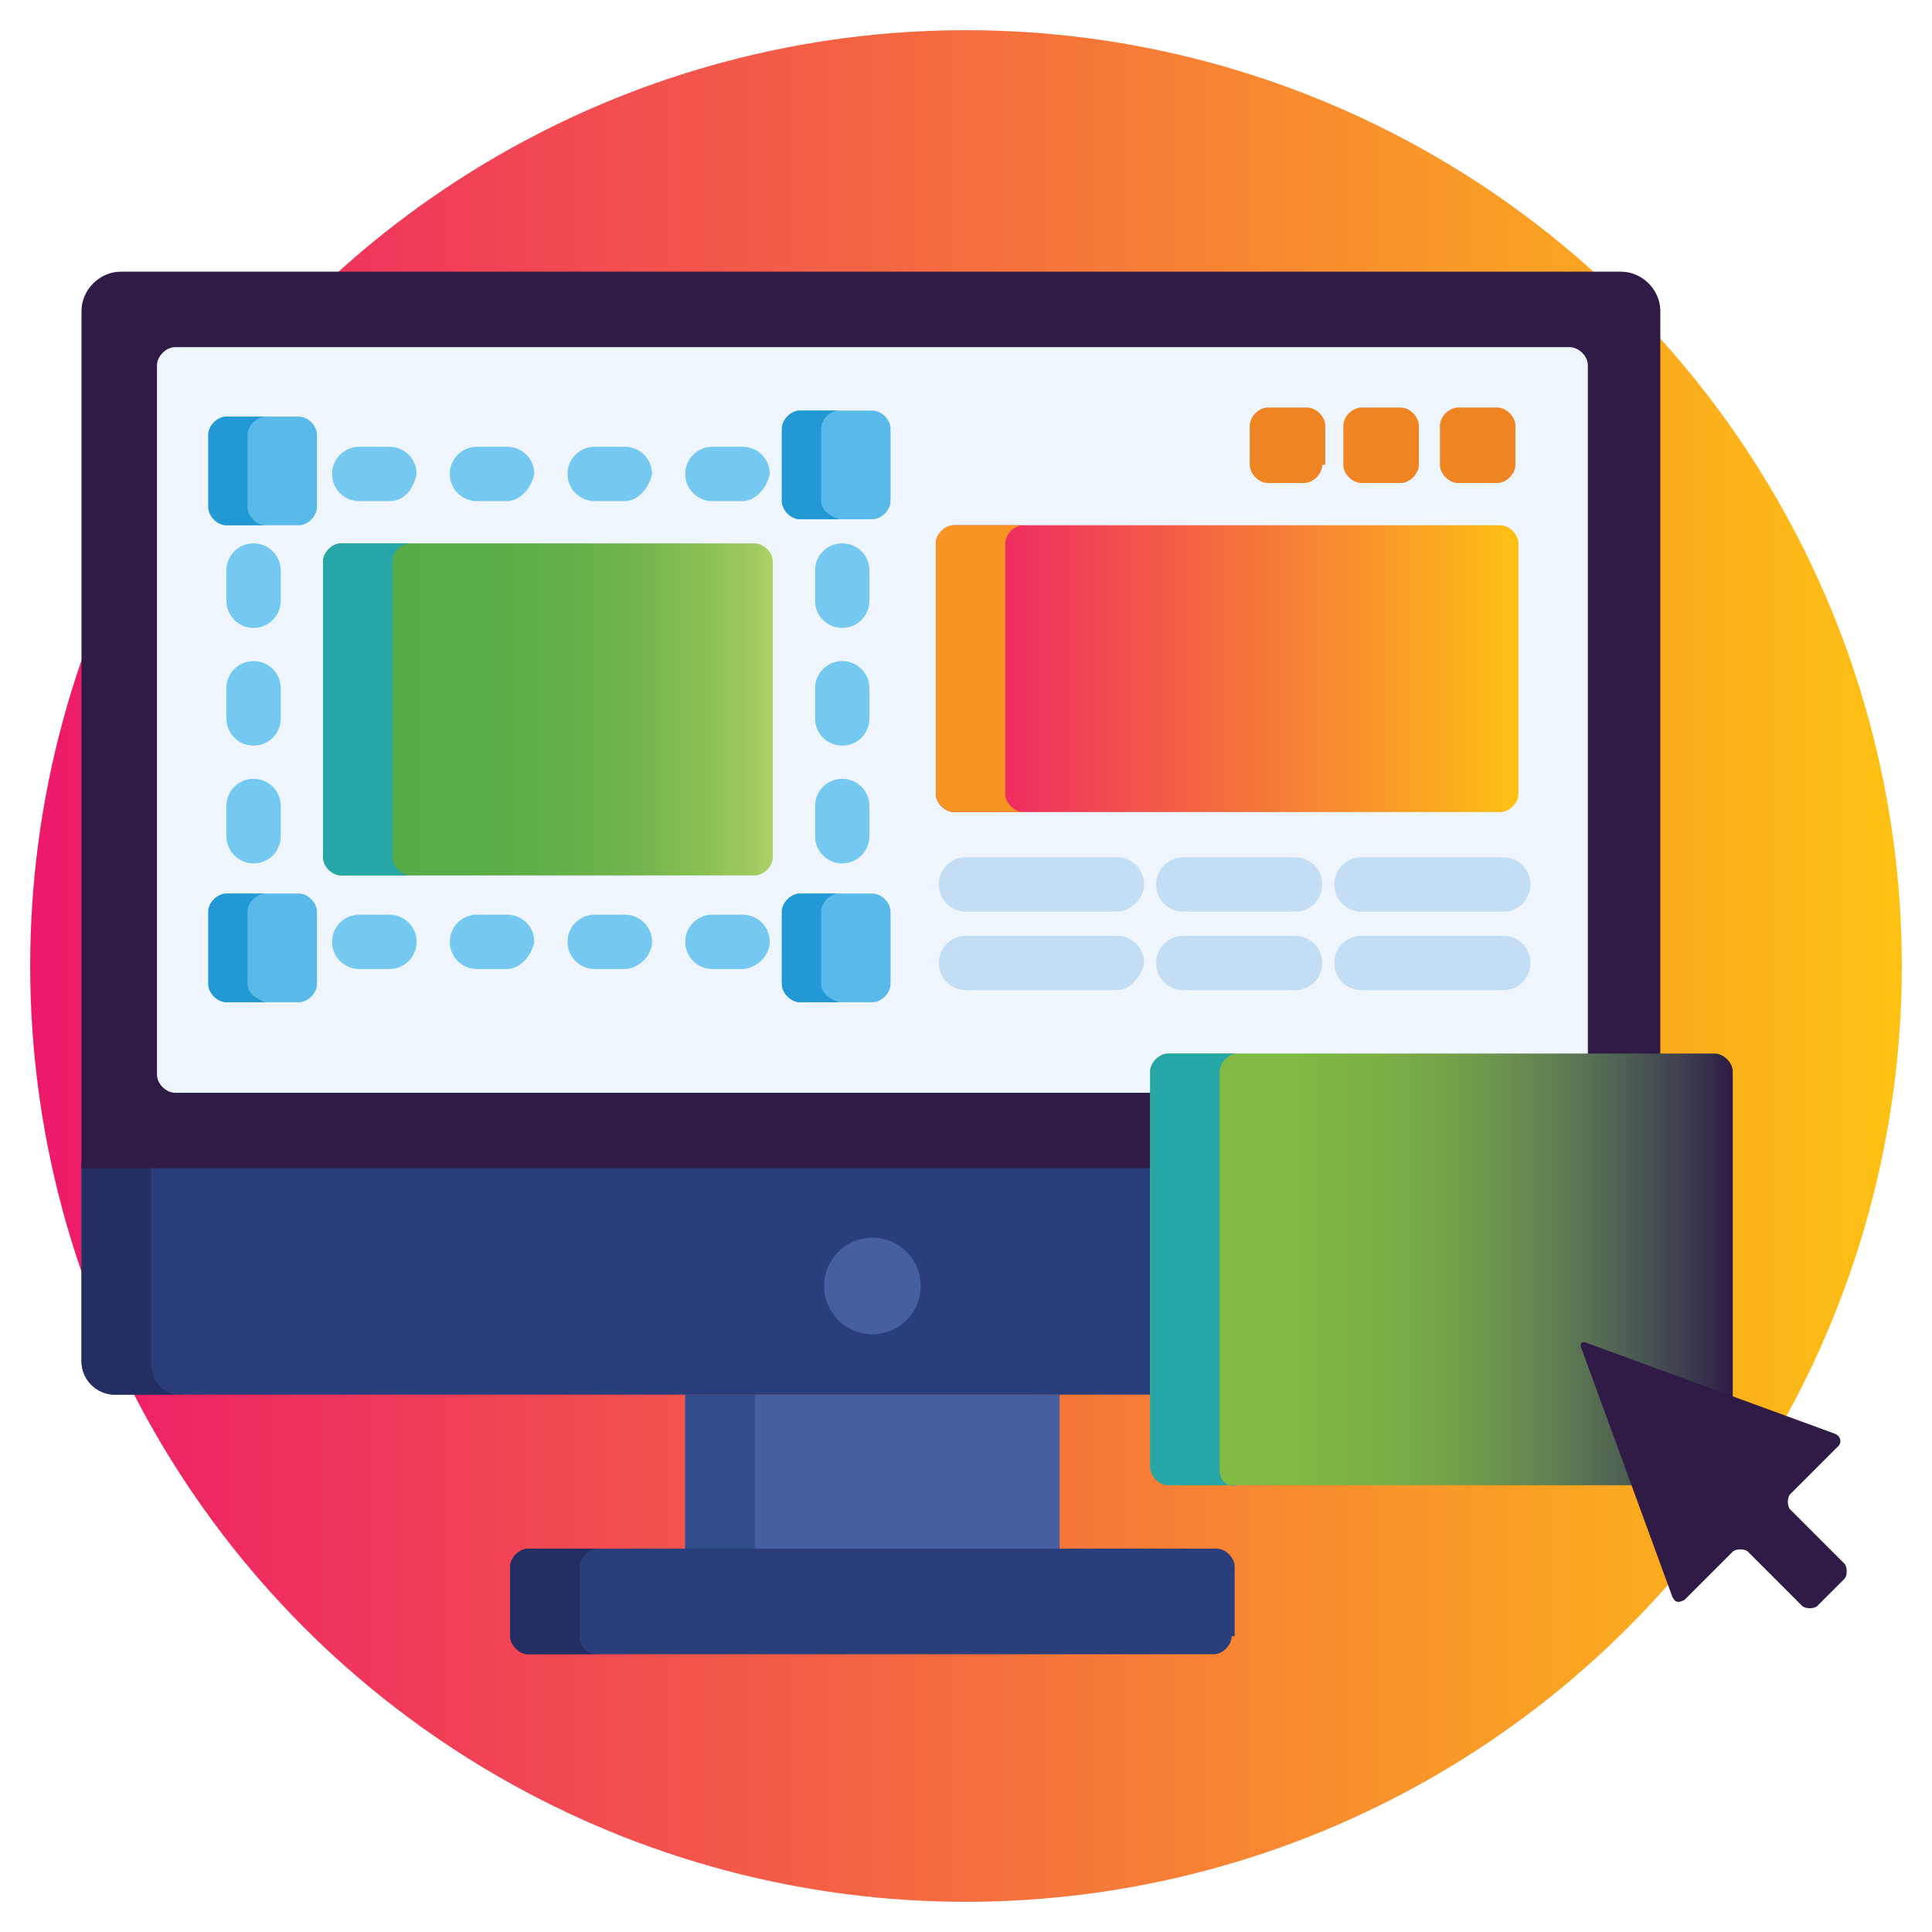 <?xml version="1.0" encoding="UTF-8"?> <!-- Generator: Adobe Illustrator 23.0.5, SVG Export Plug-In . SVG Version: 6.00 Build 0) --> <svg xmlns="http://www.w3.org/2000/svg" xmlns:xlink="http://www.w3.org/1999/xlink" version="1.1" id="Layer_1" x="0px" y="0px" viewBox="0 0 64 64" style="enable-background:new 0 0 64 64;" xml:space="preserve"> <style type="text/css"> .st0{fill:url(#SVGID_1_);} .st1{fill:#455FA1;} .st2{fill:#304D8A;} .st3{fill:#2A3E7C;} .st4{fill:#242E62;} .st5{fill:#2F1B46;} .st6{fill:#EFF5FC;} .st7{fill:url(#SVGID_2_);} .st8{fill:#F89422;} .st9{fill:#C3DDF4;} .st10{fill:#EE8422;} .st11{fill:#75C9F1;} .st12{fill:url(#SVGID_3_);} .st13{fill:#26A6A6;} .st14{fill:#59BAEA;} .st15{fill:#2299D5;} .st16{fill:url(#SVGID_4_);} </style> <g> <g> <linearGradient id="SVGID_1_" gradientUnits="userSpaceOnUse" x1="1.035" y1="32" x2="62.965" y2="32"> <stop offset="5.405410e-03" style="stop-color:#ED1A6A"></stop> <stop offset="1" style="stop-color:#FDC113"></stop> </linearGradient> <circle class="st0" cx="32" cy="32" r="31"></circle> <rect x="22.7" y="46.2" class="st1" width="12.4" height="5.3"></rect> <rect x="22.7" y="46.2" class="st2" width="2.3" height="5.3"></rect> <path class="st3" d="M40.8,54.2c0,0.3-0.3,0.6-0.6,0.6H17.5c-0.3,0-0.6-0.3-0.6-0.6v-2.3c0-0.3,0.3-0.6,0.6-0.6h22.8 c0.3,0,0.6,0.3,0.6,0.6V54.2z"></path> <path class="st4" d="M19.2,54.2v-2.3c0-0.3,0.3-0.6,0.6-0.6h-2.3c-0.3,0-0.6,0.3-0.6,0.6v2.3c0,0.3,0.3,0.6,0.6,0.6h2.3 C19.4,54.8,19.2,54.5,19.2,54.2z"></path> <path class="st3" d="M2.7,45.1c0,0.6,0.5,1.1,1.1,1.1h34.3v-7.7H2.7V45.1z"></path> <path class="st4" d="M5,45.1v-6.5H2.7v6.5c0,0.6,0.5,1.1,1.1,1.1h2.3C5.5,46.3,5,45.8,5,45.1z"></path> <path class="st5" d="M38.2,35.5c0-0.3,0.2-0.5,0.5-0.5H55V10.3c0-0.7-0.6-1.3-1.3-1.3H4c-0.7,0-1.3,0.6-1.3,1.3v28.4h35.5V35.5z"></path> <path class="st6" d="M38.2,35.5c0-0.3,0.2-0.5,0.5-0.5h13.9V12.1c0-0.3-0.3-0.6-0.6-0.6H5.8c-0.3,0-0.6,0.3-0.6,0.6v23.5 c0,0.3,0.3,0.6,0.6,0.6h32.4L38.2,35.5L38.2,35.5z"></path> <circle class="st1" cx="28.9" cy="42.6" r="1.6"></circle> <linearGradient id="SVGID_2_" gradientUnits="userSpaceOnUse" x1="31.074" y1="22.162" x2="50.348" y2="22.162"> <stop offset="5.405410e-03" style="stop-color:#ED1A6A"></stop> <stop offset="1" style="stop-color:#FDC113"></stop> </linearGradient> <path class="st7" d="M50.3,26.3c0,0.3-0.3,0.6-0.6,0.6H31.6c-0.3,0-0.6-0.3-0.6-0.6V18c0-0.3,0.3-0.6,0.6-0.6h18.1 c0.3,0,0.6,0.3,0.6,0.6L50.3,26.3L50.3,26.3z"></path> <path class="st8" d="M33.3,26.3V18c0-0.3,0.3-0.6,0.6-0.6h-2.3c-0.3,0-0.6,0.3-0.6,0.6v8.3c0,0.3,0.3,0.6,0.6,0.6h2.3 C33.6,26.9,33.3,26.6,33.3,26.3z"></path> <g> <path class="st9" d="M37,30.2H32c-0.5,0-0.9-0.4-0.9-0.9s0.4-0.9,0.9-0.9H37c0.5,0,0.9,0.4,0.9,0.9S37.4,30.2,37,30.2z"></path> <path class="st9" d="M37,32.8H32c-0.5,0-0.9-0.4-0.9-0.9c0-0.5,0.4-0.9,0.9-0.9H37c0.5,0,0.9,0.4,0.9,0.9 C37.8,32.4,37.4,32.8,37,32.8z"></path> <path class="st9" d="M42.9,30.2h-3.7c-0.5,0-0.9-0.4-0.9-0.9s0.4-0.9,0.9-0.9h3.7c0.5,0,0.9,0.4,0.9,0.9S43.4,30.2,42.9,30.2z"></path> <path class="st9" d="M42.9,32.8h-3.7c-0.5,0-0.9-0.4-0.9-0.9c0-0.5,0.4-0.9,0.9-0.9h3.7c0.5,0,0.9,0.4,0.9,0.9 C43.8,32.4,43.4,32.8,42.9,32.8z"></path> <path class="st9" d="M49.8,30.2h-4.7c-0.5,0-0.9-0.4-0.9-0.9s0.4-0.9,0.9-0.9h4.7c0.5,0,0.9,0.4,0.9,0.9S50.3,30.2,49.8,30.2z"></path> <path class="st9" d="M49.8,32.8h-4.7c-0.5,0-0.9-0.4-0.9-0.9c0-0.5,0.4-0.9,0.9-0.9h4.7c0.5,0,0.9,0.4,0.9,0.9 C50.7,32.4,50.3,32.8,49.8,32.8z"></path> </g> <g> <path class="st10" d="M43.8,15.4c0,0.3-0.3,0.6-0.6,0.6H42c-0.3,0-0.6-0.3-0.6-0.6v-1.3c0-0.3,0.3-0.6,0.6-0.6h1.3 c0.3,0,0.6,0.3,0.6,0.6V15.4z"></path> <path class="st10" d="M47,15.4c0,0.3-0.3,0.6-0.6,0.6h-1.3c-0.3,0-0.6-0.3-0.6-0.6v-1.3c0-0.3,0.3-0.6,0.6-0.6h1.3 c0.3,0,0.6,0.3,0.6,0.6V15.4z"></path> <path class="st10" d="M50.2,15.4c0,0.3-0.3,0.6-0.6,0.6h-1.3c-0.3,0-0.6-0.3-0.6-0.6v-1.3c0-0.3,0.3-0.6,0.6-0.6h1.3 c0.3,0,0.6,0.3,0.6,0.6V15.4z"></path> </g> <g> <path class="st11" d="M24.6,32.1h-1c-0.5,0-0.9-0.4-0.9-0.9c0-0.5,0.4-0.9,0.9-0.9h1c0.5,0,0.9,0.4,0.9,0.9S25,32.1,24.6,32.1z"></path> <path class="st11" d="M20.7,32.1h-1c-0.5,0-0.9-0.4-0.9-0.9c0-0.5,0.4-0.9,0.9-0.9h1c0.5,0,0.9,0.4,0.9,0.9S21.1,32.1,20.7,32.1z "></path> <path class="st11" d="M16.8,32.1h-1c-0.5,0-0.9-0.4-0.9-0.9c0-0.5,0.4-0.9,0.9-0.9h1c0.5,0,0.9,0.4,0.9,0.9 C17.6,31.7,17.2,32.1,16.8,32.1z"></path> <path class="st11" d="M12.9,32.1h-1c-0.5,0-0.9-0.4-0.9-0.9c0-0.5,0.4-0.9,0.9-0.9h1c0.5,0,0.9,0.4,0.9,0.9S13.4,32.1,12.9,32.1z "></path> <path class="st11" d="M27.9,28.6c-0.5,0-0.9-0.4-0.9-0.9v-1c0-0.5,0.4-0.9,0.9-0.9c0.5,0,0.9,0.4,0.9,0.9v1 C28.8,28.2,28.4,28.6,27.9,28.6z"></path> <path class="st11" d="M27.9,24.7c-0.5,0-0.9-0.4-0.9-0.9v-1c0-0.5,0.4-0.9,0.9-0.9c0.5,0,0.9,0.4,0.9,0.9v1 C28.8,24.3,28.4,24.7,27.9,24.7z"></path> <path class="st11" d="M27.9,20.8c-0.5,0-0.9-0.4-0.9-0.9v-1c0-0.5,0.4-0.9,0.9-0.9c0.5,0,0.9,0.4,0.9,0.9v1 C28.8,20.4,28.4,20.8,27.9,20.8z"></path> <path class="st11" d="M8.4,28.6c-0.5,0-0.9-0.4-0.9-0.9v-1c0-0.5,0.4-0.9,0.9-0.9s0.9,0.4,0.9,0.9v1C9.3,28.2,8.9,28.6,8.4,28.6z "></path> <path class="st11" d="M8.4,24.7c-0.5,0-0.9-0.4-0.9-0.9v-1c0-0.5,0.4-0.9,0.9-0.9s0.9,0.4,0.9,0.9v1C9.3,24.3,8.9,24.7,8.4,24.7z "></path> <path class="st11" d="M8.4,20.8c-0.5,0-0.9-0.4-0.9-0.9v-1c0-0.5,0.4-0.9,0.9-0.9s0.9,0.4,0.9,0.9v1C9.3,20.4,8.9,20.8,8.4,20.8z "></path> <path class="st11" d="M24.6,16.6h-1c-0.5,0-0.9-0.4-0.9-0.9c0-0.5,0.4-0.9,0.9-0.9h1c0.5,0,0.9,0.4,0.9,0.9 C25.4,16.2,25,16.6,24.6,16.6z"></path> <path class="st11" d="M20.7,16.6h-1c-0.5,0-0.9-0.4-0.9-0.9c0-0.5,0.4-0.9,0.9-0.9h1c0.5,0,0.9,0.4,0.9,0.9 C21.5,16.2,21.1,16.6,20.7,16.6z"></path> <path class="st11" d="M16.8,16.6h-1c-0.5,0-0.9-0.4-0.9-0.9c0-0.5,0.4-0.9,0.9-0.9h1c0.5,0,0.9,0.4,0.9,0.9 C17.6,16.2,17.2,16.6,16.8,16.6z"></path> <path class="st11" d="M12.9,16.6h-1c-0.5,0-0.9-0.4-0.9-0.9c0-0.5,0.4-0.9,0.9-0.9h1c0.5,0,0.9,0.4,0.9,0.9 C13.7,16.2,13.4,16.6,12.9,16.6z"></path> </g> <linearGradient id="SVGID_3_" gradientUnits="userSpaceOnUse" x1="10.736" y1="23.477" x2="25.61" y2="23.477"> <stop offset="6.159207e-02" style="stop-color:#57AB46"></stop> <stop offset="0.363" style="stop-color:#5AAC47"></stop> <stop offset="0.545" style="stop-color:#64B048"></stop> <stop offset="0.696" style="stop-color:#73B54D"></stop> <stop offset="0.83" style="stop-color:#87BE54"></stop> <stop offset="0.951" style="stop-color:#9FCA60"></stop> <stop offset="1" style="stop-color:#ABD267"></stop> </linearGradient> <path class="st12" d="M25.6,28.4c0,0.3-0.3,0.6-0.6,0.6H11.3c-0.3,0-0.6-0.3-0.6-0.6v-9.8c0-0.3,0.3-0.6,0.6-0.6H25 c0.3,0,0.6,0.3,0.6,0.6V28.4z"></path> <path class="st13" d="M13,28.4v-9.8c0-0.3,0.3-0.6,0.6-0.6h-2.3c-0.3,0-0.6,0.3-0.6,0.6v9.8c0,0.3,0.3,0.6,0.6,0.6h2.3 C13.3,29,13,28.7,13,28.4z"></path> <g> <path class="st14" d="M29.5,16.6c0,0.3-0.3,0.6-0.6,0.6h-2.4c-0.3,0-0.6-0.3-0.6-0.6v-2.4c0-0.3,0.3-0.6,0.6-0.6h2.4 c0.3,0,0.6,0.3,0.6,0.6V16.6z"></path> <path class="st14" d="M10.5,16.8c0,0.3-0.3,0.6-0.6,0.6H7.5c-0.3,0-0.6-0.3-0.6-0.6v-2.4c0-0.3,0.3-0.6,0.6-0.6h2.4 c0.3,0,0.6,0.3,0.6,0.6V16.8z"></path> <path class="st14" d="M29.5,32.6c0,0.3-0.3,0.6-0.6,0.6h-2.4c-0.3,0-0.6-0.3-0.6-0.6v-2.4c0-0.3,0.3-0.6,0.6-0.6h2.4 c0.3,0,0.6,0.3,0.6,0.6V32.6z"></path> <path class="st14" d="M10.5,32.6c0,0.3-0.3,0.6-0.6,0.6H7.5c-0.3,0-0.6-0.3-0.6-0.6v-2.4c0-0.3,0.3-0.6,0.6-0.6h2.4 c0.3,0,0.6,0.3,0.6,0.6V32.6z"></path> </g> <g> <path class="st15" d="M27.2,16.6v-2.4c0-0.3,0.3-0.6,0.6-0.6h-1.3c-0.3,0-0.6,0.3-0.6,0.6v2.4c0,0.3,0.3,0.6,0.6,0.6h1.3 C27.5,17.1,27.2,16.9,27.2,16.6z"></path> <path class="st15" d="M8.2,16.8v-2.4c0-0.3,0.3-0.6,0.6-0.6H7.5c-0.3,0-0.6,0.3-0.6,0.6v2.4c0,0.3,0.3,0.6,0.6,0.6h1.3 C8.5,17.4,8.2,17.1,8.2,16.8z"></path> <path class="st15" d="M27.2,32.6v-2.4c0-0.3,0.3-0.6,0.6-0.6h-1.3c-0.3,0-0.6,0.3-0.6,0.6v2.4c0,0.3,0.3,0.6,0.6,0.6h1.3 C27.5,33.1,27.2,32.9,27.2,32.6z"></path> <path class="st15" d="M8.2,32.6v-2.4c0-0.3,0.3-0.6,0.6-0.6H7.5c-0.3,0-0.6,0.3-0.6,0.6v2.4c0,0.3,0.3,0.6,0.6,0.6h1.3 C8.5,33.1,8.2,32.9,8.2,32.6z"></path> </g> <linearGradient id="SVGID_4_" gradientUnits="userSpaceOnUse" x1="38.084" y1="42.113" x2="57.42" y2="42.113"> <stop offset="6.704181e-03" style="stop-color:#82BC43"></stop> <stop offset="0.235" style="stop-color:#80BA43"></stop> <stop offset="0.374" style="stop-color:#7CB145"></stop> <stop offset="0.488" style="stop-color:#75A549"></stop> <stop offset="0.59" style="stop-color:#6C954D"></stop> <stop offset="0.683" style="stop-color:#618251"></stop> <stop offset="0.77" style="stop-color:#566B53"></stop> <stop offset="0.851" style="stop-color:#485452"></stop> <stop offset="0.927" style="stop-color:#3B3A4D"></stop> <stop offset="1" style="stop-color:#2F1B46"></stop> </linearGradient> <path class="st16" d="M52.5,44.7C52.5,44.6,52.5,44.6,52.5,44.7C52.5,44.6,52.5,44.6,52.5,44.7C52.5,44.6,52.6,44.6,52.5,44.7 l4.9,1.7V35.5c0-0.3-0.3-0.6-0.6-0.6H38.7c-0.3,0-0.6,0.3-0.6,0.6v13.1c0,0.3,0.3,0.6,0.6,0.6h15.6L52.5,44.7z"></path> <path class="st13" d="M40.4,48.7V35.5c0-0.3,0.3-0.6,0.6-0.6h-2.3c-0.3,0-0.6,0.3-0.6,0.6v13.1c0,0.3,0.3,0.6,0.6,0.6h2.3 C40.6,49.3,40.4,49,40.4,48.7z"></path> <path class="st5" d="M52.6,44.5c-0.2-0.1-0.3,0-0.2,0.2l3,8.2c0.1,0.2,0.2,0.2,0.4,0.1l1.6-1.6c0.1-0.1,0.4-0.1,0.5,0l1.8,1.8 c0.1,0.1,0.4,0.1,0.5,0l0.9-0.9c0.1-0.1,0.1-0.4,0-0.5L59.3,50c-0.1-0.1-0.1-0.4,0-0.5l1.6-1.6c0.1-0.1,0.1-0.3-0.1-0.4L52.6,44.5 z"></path> </g> </g> </svg> 